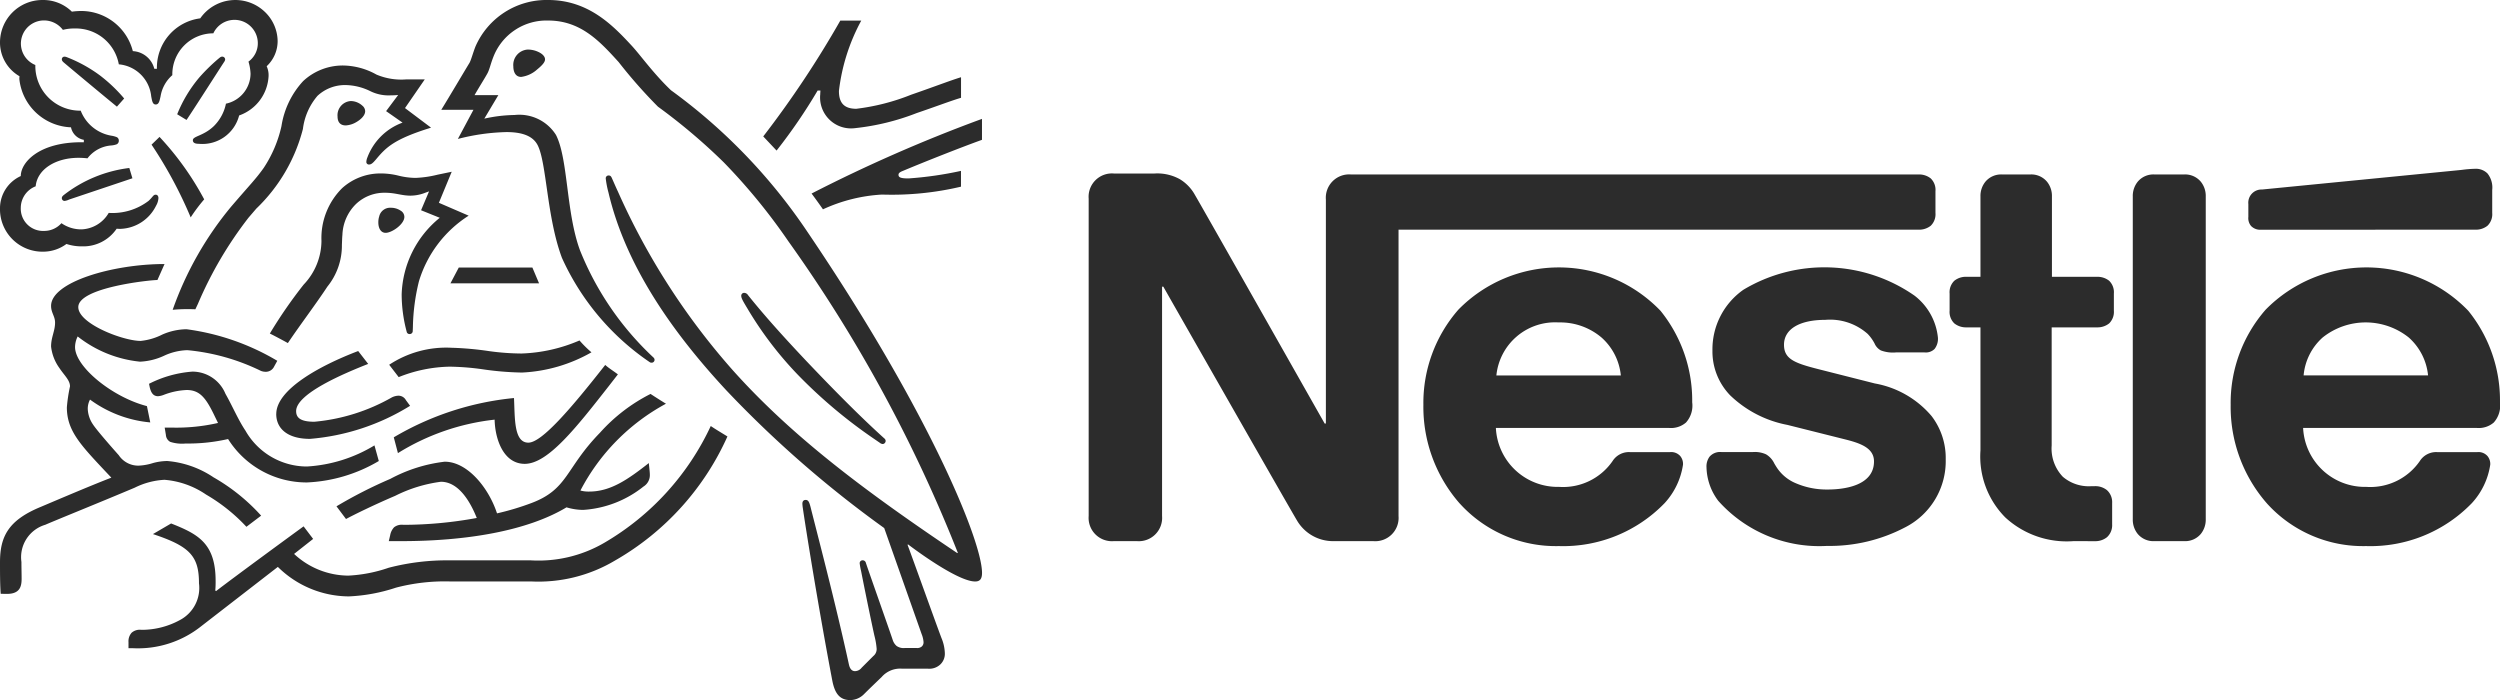 <svg id="dotcom-38916-managed-services-logo-nestle" xmlns="http://www.w3.org/2000/svg" width="150" height="42" viewBox="0 0 150 42">
  <path id="Combined_Shape" data-name="Combined Shape" d="M49.94,40.847c-.82-4.313-1.579-9.039-1.766-10.336a2.374,2.374,0,0,1-.031-.288c0-.123.051-.227.2-.227.167,0,.219.156.292.432.312,1.257,1.507,5.786,2.3,9.441.062.288.2.4.364.4a.515.515,0,0,0,.4-.206l.7-.7a.532.532,0,0,0,.2-.442,4.472,4.472,0,0,0-.135-.782c-.145-.65-.5-2.358-.8-3.882a4.157,4.157,0,0,1-.084-.463.175.175,0,0,1,.176-.176.2.2,0,0,1,.2.165c.228.68,1.413,4.026,1.61,4.623a.788.788,0,0,0,.229.35.727.727,0,0,0,.51.123h.675a.421.421,0,0,0,.332-.094.334.334,0,0,0,.1-.267,1.573,1.573,0,0,0-.114-.473l-2.245-6.361a66.235,66.235,0,0,1-9.476-8.267c-3.108-3.346-6.017-7.371-7.067-11.859a5.64,5.64,0,0,1-.166-.854.168.168,0,0,1,.176-.175c.084,0,.136.031.187.145.125.277.238.545.374.833a41.658,41.658,0,0,0,6.849,10.665c3.677,4.127,8.24,7.473,13.508,11.015l.031-.022A87.2,87.2,0,0,0,47.3,14.474a35.687,35.687,0,0,0-3.876-4.735A35.247,35.247,0,0,0,39.477,6.4a29.959,29.959,0,0,1-2.359-2.677c-1.132-1.246-2.275-2.491-4.229-2.491a3.417,3.417,0,0,0-3.294,2.2c-.166.422-.219.73-.353.977-.157.288-.468.773-.77,1.3H29.9l-.841,1.41A8.747,8.747,0,0,1,30.873,6.9a2.6,2.6,0,0,1,2.484,1.193c.737,1.431.6,4.644,1.444,6.929A17.9,17.9,0,0,0,39.2,21.443a.2.2,0,0,1,.074.154.176.176,0,0,1-.188.165.182.182,0,0,1-.1-.031,15.063,15.063,0,0,1-5.269-6.258c-.914-2.441-.914-5.683-1.454-6.755-.292-.576-.956-.793-1.881-.793a12.716,12.716,0,0,0-2.91.412l.936-1.75H26.477c.427-.69,1.455-2.429,1.684-2.8.1-.165.218-.617.363-.987A4.649,4.649,0,0,1,32.889,0C35.3,0,36.765,1.513,37.9,2.739c.508.545,1.309,1.678,2.359,2.677a33.686,33.686,0,0,1,8.219,8.544c7.263,10.727,10.444,18.52,10.444,20.414,0,.4-.157.515-.416.515-.832,0-2.723-1.246-4.022-2.224l-.032.021c.374,1,1.643,4.55,2.038,5.6a2.533,2.533,0,0,1,.2.9.877.877,0,0,1-.269.679.965.965,0,0,1-.738.257H54.139a1.474,1.474,0,0,0-1.236.494c-.51.494-.634.607-1.06,1.03a1.189,1.189,0,0,1-.832.36C50.367,42,50.087,41.589,49.94,40.847ZM7.71,38.892v-.361a.765.765,0,0,1,.187-.566.738.738,0,0,1,.582-.175A4.782,4.782,0,0,0,10.8,37.2,2.175,2.175,0,0,0,11.939,35c0-1.637-.55-2.223-2.763-2.955l1.091-.637c1.61.637,2.67,1.184,2.67,3.448a5.552,5.552,0,0,1-.021.577l.051.031c.853-.669,4.916-3.643,5.249-3.882l.572.753-1.143.9A4.8,4.8,0,0,0,20.9,34.537a8.709,8.709,0,0,0,2.422-.472A13.931,13.931,0,0,1,27,33.621H31.85a7.836,7.836,0,0,0,4.436-1.07,15.863,15.863,0,0,0,6.36-6.99c.291.2.634.4,1,.627A16.22,16.22,0,0,1,36.9,33.632a8.981,8.981,0,0,1-5.029,1.255H27a11.553,11.553,0,0,0-3.242.372,10.345,10.345,0,0,1-2.827.525,6.1,6.1,0,0,1-4.26-1.77l-4.6,3.561a6.089,6.089,0,0,1-4.093,1.318ZM.042,35.628C0,35.021,0,34.341,0,33.745c0-1.544.488-2.523,2.431-3.326.561-.236,2.962-1.265,4.25-1.76l-.311-.329c-1.558-1.656-2.358-2.5-2.358-3.891A9.389,9.389,0,0,1,4.2,23.183c0-.372-.343-.659-.635-1.1a2.712,2.712,0,0,1-.5-1.287c0-.577.239-.927.239-1.442,0-.381-.239-.586-.239-1,0-1.431,3.7-2.512,6.807-2.512l-.426.959c-.468,0-4.748.453-4.748,1.626,0,1,2.691,2.028,3.74,2.028a3.66,3.66,0,0,0,1.3-.382,3.727,3.727,0,0,1,1.454-.319,14.339,14.339,0,0,1,5.445,1.894l-.187.34a.551.551,0,0,1-.519.319.774.774,0,0,1-.27-.051,12.755,12.755,0,0,0-4.416-1.246,3.527,3.527,0,0,0-1.392.33A3.8,3.8,0,0,1,8.4,21.7a7.189,7.189,0,0,1-3.74-1.513,1.472,1.472,0,0,0-.157.639c0,1.173,2.223,3,4.313,3.541l.2.978a7.21,7.21,0,0,1-3.615-1.37,1.158,1.158,0,0,0-.135.566,1.773,1.773,0,0,0,.321.938c.239.37,1.362,1.636,1.538,1.832a1.407,1.407,0,0,0,1.175.628,3.287,3.287,0,0,0,.873-.154,3.319,3.319,0,0,1,.863-.124,5.839,5.839,0,0,1,2.774.978,11.539,11.539,0,0,1,2.858,2.3l-.883.669a10.5,10.5,0,0,0-2.421-1.934,5.159,5.159,0,0,0-2.495-.886,4.523,4.523,0,0,0-1.786.473c-2.048.865-4.8,1.976-5.362,2.224a2.029,2.029,0,0,0-1.435,2.233c0,.372.011.711.011,1.01,0,.443-.094.905-.873.905Zm135.985-5.41a8.791,8.791,0,0,1-2.187-5.931,8.5,8.5,0,0,1,2.1-5.708,8.479,8.479,0,0,1,12.159.07,8.554,8.554,0,0,1,1.9,5.489,1.52,1.52,0,0,1-.374,1.214,1.378,1.378,0,0,1-1.015.325H138.187a3.713,3.713,0,0,0,3.793,3.536,3.607,3.607,0,0,0,3.211-1.553,1.159,1.159,0,0,1,1.046-.533h2.4a.722.722,0,0,1,.612.237.74.74,0,0,1,.166.518,4.352,4.352,0,0,1-1.106,2.308,8.471,8.471,0,0,1-6.347,2.575A7.771,7.771,0,0,1,136.027,30.218Zm3.329-9.966a3.461,3.461,0,0,0-1.139,2.273h7.467a3.5,3.5,0,0,0-1.156-2.273,4.14,4.14,0,0,0-5.172,0Zm-36.266,9.79a3.465,3.465,0,0,1-.7-2,.984.984,0,0,1,.18-.636.832.832,0,0,1,.731-.281h1.852a1.619,1.619,0,0,1,.806.133,1.263,1.263,0,0,1,.5.552c.043.073.088.149.142.232a2.524,2.524,0,0,0,1.03.9,4.69,4.69,0,0,0,2.032.429c.835,0,2.777-.165,2.777-1.687,0-.818-.841-1.1-1.778-1.332l-3.419-.858a6.768,6.768,0,0,1-3.435-1.776,3.782,3.782,0,0,1-1.061-2.678,4.368,4.368,0,0,1,1.856-3.654,9.451,9.451,0,0,1,10.272.355,3.63,3.63,0,0,1,1.4,2.515.986.986,0,0,1-.2.68.74.74,0,0,1-.611.208h-1.687a2.067,2.067,0,0,1-.926-.119.858.858,0,0,1-.376-.414,2.508,2.508,0,0,0-.415-.577,3.4,3.4,0,0,0-2.541-.843c-1.552,0-2.479.558-2.479,1.494,0,.854.628,1.1,2.062,1.464l3.39.859a5.786,5.786,0,0,1,3.4,1.953,4.135,4.135,0,0,1,.851,2.6,4.459,4.459,0,0,1-2.442,4.083,9.747,9.747,0,0,1-4.683,1.111A8.118,8.118,0,0,1,103.09,30.043Zm-15.5.176a8.791,8.791,0,0,1-2.187-5.931,8.5,8.5,0,0,1,2.1-5.708,8.444,8.444,0,0,1,12.129.07,8.554,8.554,0,0,1,1.9,5.489,1.52,1.52,0,0,1-.373,1.214,1.378,1.378,0,0,1-1.014.325H89.753a3.714,3.714,0,0,0,3.793,3.536,3.607,3.607,0,0,0,3.211-1.553,1.159,1.159,0,0,1,1.046-.533h2.4a.726.726,0,0,1,.613.237.742.742,0,0,1,.164.518,4.353,4.353,0,0,1-1.105,2.308,8.471,8.471,0,0,1-6.347,2.575A7.771,7.771,0,0,1,87.593,30.218Zm2.19-7.692H97.25a3.5,3.5,0,0,0-1.156-2.273,3.836,3.836,0,0,0-2.578-.907A3.537,3.537,0,0,0,89.783,22.526Zm39.487,9.942a1.225,1.225,0,0,1-1-.428,1.358,1.358,0,0,1-.3-.888V11.786a1.358,1.358,0,0,1,.3-.888,1.223,1.223,0,0,1,1-.43h1.778a1.225,1.225,0,0,1,1,.43,1.356,1.356,0,0,1,.3.888V31.152a1.358,1.358,0,0,1-.3.888,1.227,1.227,0,0,1-1,.428Zm-4.853,0a5.439,5.439,0,0,1-4.093-1.419,5.191,5.191,0,0,1-1.493-4.025V19.642h-.836a1.116,1.116,0,0,1-.731-.237.958.958,0,0,1-.285-.769V17.614a.957.957,0,0,1,.285-.77,1.112,1.112,0,0,1,.731-.236h.836V11.785a1.354,1.354,0,0,1,.3-.887,1.227,1.227,0,0,1,1-.43h1.688a1.224,1.224,0,0,1,1,.43,1.35,1.35,0,0,1,.3.887v4.824h2.7a1.116,1.116,0,0,1,.732.236.96.96,0,0,1,.284.77v1.021a.963.963,0,0,1-.284.769,1.118,1.118,0,0,1-.732.237H123.1v7.087a2.451,2.451,0,0,0,.672,1.879,2.4,2.4,0,0,0,1.733.562h.179a1.112,1.112,0,0,1,.732.238.97.97,0,0,1,.313.77v1.287a.972.972,0,0,1-.313.77,1.124,1.124,0,0,1-.732.236Zm-44.387,0a2.506,2.506,0,0,1-2.209-1.242c-.123-.2-1.554-2.686-7.667-13.407L69.8,17.2h-.076V30.96a1.4,1.4,0,0,1-1.507,1.508H66.829a1.4,1.4,0,0,1-1.509-1.508V11.918a1.4,1.4,0,0,1,1.509-1.508h2.449a2.79,2.79,0,0,1,1.508.339,2.523,2.523,0,0,1,.911.949c.3.5,5.548,9.769,7.272,12.813.311.548.5.88.509.9h.075V11.978a1.4,1.4,0,0,1,1.508-1.51h34.051a1.113,1.113,0,0,1,.733.238.955.955,0,0,1,.283.769v1.3a.963.963,0,0,1-.283.769,1.119,1.119,0,0,1-.733.237h-31.2V30.96A1.4,1.4,0,0,1,82.4,32.468Zm-56.7,0,.083-.351a.926.926,0,0,1,.239-.483.747.747,0,0,1,.551-.144,24.492,24.492,0,0,0,4.406-.412c-.385-.967-1.082-2.172-2.152-2.172a8.542,8.542,0,0,0-2.743.844c-1.257.535-2.515,1.152-2.95,1.391l-.572-.762a27.45,27.45,0,0,1,3.231-1.647,9.119,9.119,0,0,1,3.263-1.03c1.352,0,2.629,1.544,3.138,3.1a15.891,15.891,0,0,0,2.089-.628C34.1,29.338,33.917,28.1,36,25.962a10.292,10.292,0,0,1,3.033-2.326c.22.145.634.412.925.587a12.46,12.46,0,0,0-5.133,5.209,1.839,1.839,0,0,0,.53.062c1.288,0,2.327-.733,3.574-1.709l.041.4c.01.1.021.206.021.319a.8.8,0,0,1-.384.69,6.435,6.435,0,0,1-3.616,1.4,3.5,3.5,0,0,1-1-.154c-2.358,1.42-6.025,2.028-9.913,2.028Zm-9.644-6.126a10.724,10.724,0,0,1-2.545.269,2.275,2.275,0,0,1-.925-.1.507.507,0,0,1-.259-.412l-.073-.443h.446a11.224,11.224,0,0,0,2.754-.278l-.2-.411c-.53-1.111-.9-1.566-1.683-1.566a4.267,4.267,0,0,0-1.372.29,1.188,1.188,0,0,1-.344.082c-.3,0-.425-.227-.5-.545l-.04-.2a6.834,6.834,0,0,1,2.6-.731,2.144,2.144,0,0,1,1.984,1.328c.416.731.759,1.554,1.2,2.212a4.247,4.247,0,0,0,3.689,2.153,8.778,8.778,0,0,0,4.053-1.267l.26.938a9.24,9.24,0,0,1-4.313,1.286A5.567,5.567,0,0,1,13.685,26.342Zm15.993-1.163a13.837,13.837,0,0,0-5.8,2.008l-.249-.948a17.5,17.5,0,0,1,7.212-2.357c.062,1.184-.021,2.677.862,2.677.81,0,2.577-2.069,4.613-4.663.187.175.488.36.759.566l-.519.669c-1.985,2.533-3.678,4.7-5.072,4.7C30.187,27.826,29.7,26.312,29.678,25.179Zm23.1,1.38-.509-.35a29.53,29.53,0,0,1-4.458-3.787A21.645,21.645,0,0,1,44.839,18.5c-.26-.433-.364-.608-.364-.752a.171.171,0,0,1,.187-.176.275.275,0,0,1,.218.134c1.081,1.35,2.306,2.687,3.5,3.954,1.527,1.606,3.159,3.273,4.675,4.641a.2.2,0,0,1,.084.156.19.19,0,0,1-.176.185A.324.324,0,0,1,52.778,26.559Zm-36.2-1.718c0-1.462,2.587-2.893,4.915-3.779l.6.773c-1.434.565-4.323,1.781-4.323,2.831,0,.37.219.639,1.091.639a11.455,11.455,0,0,0,4.656-1.463.97.97,0,0,1,.374-.1.508.508,0,0,1,.466.267l.25.34A13.464,13.464,0,0,1,18.6,26.332C17.2,26.332,16.574,25.674,16.574,24.841Zm6.775-2.955a6.2,6.2,0,0,1,3.751-1.02,18.866,18.866,0,0,1,2.234.2,14.816,14.816,0,0,0,1.954.145,9.563,9.563,0,0,0,3.48-.783,6.633,6.633,0,0,0,.718.711,9.256,9.256,0,0,1-4.167,1.214,18.075,18.075,0,0,1-2.39-.2A15.236,15.236,0,0,0,26.976,22a8.618,8.618,0,0,0-3.055.627Zm-7.16-1.875a28.166,28.166,0,0,1,2.027-2.933,3.836,3.836,0,0,0,1.07-2.624,4.218,4.218,0,0,1,1.237-3.161,3.414,3.414,0,0,1,2.307-.886,4.391,4.391,0,0,1,1.081.133,4.422,4.422,0,0,0,1.018.134,6.515,6.515,0,0,0,1.33-.194l.842-.175-.77,1.863,1.787.772a7.107,7.107,0,0,0-2.982,3.932,12.22,12.22,0,0,0-.364,2.758l-.01.238a.178.178,0,0,1-.188.175A.172.172,0,0,1,24.4,19.9a8.736,8.736,0,0,1-.3-2.233,6.15,6.15,0,0,1,2.286-4.6l-1.122-.452.479-1.133-.2.072a2.473,2.473,0,0,1-.914.185c-.541,0-.9-.174-1.527-.174a2.466,2.466,0,0,0-1.735.669,2.721,2.721,0,0,0-.822,1.852c-.02.2-.02.392-.031.6a3.908,3.908,0,0,1-.873,2.513c-.654,1-1.652,2.316-2.369,3.386C17.042,20.455,16.387,20.105,16.189,20.012Zm-2.317-7.618c1.112-1.3,1.465-1.636,1.954-2.326a7.479,7.479,0,0,0,1.06-2.5,5.134,5.134,0,0,1,1.3-2.7,3.485,3.485,0,0,1,2.4-.937,4.211,4.211,0,0,1,2,.545,3.824,3.824,0,0,0,1.787.289h1.111L24.3,6.485,25.863,7.66c-2.222.688-2.7,1.183-3.3,1.9-.176.207-.281.31-.415.31a.151.151,0,0,1-.167-.165.756.756,0,0,1,.062-.258,3.553,3.553,0,0,1,2.11-2.089l-.987-.69L23.89,5.7c-.125.01-.259.021-.446.021a2.481,2.481,0,0,1-1.237-.257,3.483,3.483,0,0,0-1.465-.36,2.415,2.415,0,0,0-1.694.648,3.762,3.762,0,0,0-.873,1.986,10.1,10.1,0,0,1-2.795,4.777l-.468.545a23.276,23.276,0,0,0-3.035,5.168l-.155.329c-.22-.009-.354-.009-.52-.009-.332,0-.634.02-.842.041A20.139,20.139,0,0,1,13.873,12.394ZM27.027,17l.5-.948h4.416l.4.948ZM0,12.477a2.125,2.125,0,0,1,1.247-1.914c0-.813,1.081-2.028,3.626-2.028H5.03V8.39a.956.956,0,0,1-.77-.751,3.241,3.241,0,0,1-3.1-2.9c0-.051.01-.165.01-.165A2.333,2.333,0,0,1,0,2.543,2.548,2.548,0,0,1,2.568,0,2.455,2.455,0,0,1,4.313.7,4.23,4.23,0,0,1,4.926.66,3.2,3.2,0,0,1,7.97,3.068,1.406,1.406,0,0,1,9.259,4.129h.156a2.979,2.979,0,0,1,2.6-3.028A2.562,2.562,0,0,1,15.878.7a2.464,2.464,0,0,1,.78,1.76A2.059,2.059,0,0,1,16,3.974a1.292,1.292,0,0,1,.114.608,2.642,2.642,0,0,1-1.766,2.346,2.275,2.275,0,0,1-2.422,1.7c-.259,0-.354-.082-.354-.216,0-.248.635-.248,1.257-.844a2.631,2.631,0,0,0,.728-1.348,1.855,1.855,0,0,0,1.476-1.792,2.841,2.841,0,0,0-.125-.731,1.354,1.354,0,0,0,.561-1.111A1.4,1.4,0,0,0,12.8,2,2.458,2.458,0,0,0,10.34,4.509a2.151,2.151,0,0,0-.707,1.276c-.062.278-.1.484-.291.484s-.218-.226-.27-.493A2.14,2.14,0,0,0,7.129,3.86a2.617,2.617,0,0,0-2.65-2.151,2.639,2.639,0,0,0-.706.083A1.42,1.42,0,0,0,2.64,1.226,1.388,1.388,0,0,0,2.12,3.9v.092A2.683,2.683,0,0,0,4.843,6.64a2.4,2.4,0,0,0,1.829,1.5,1.46,1.46,0,0,1,.343.093.227.227,0,0,1,.114.205A.231.231,0,0,1,7,8.658a1.193,1.193,0,0,1-.343.071A1.981,1.981,0,0,0,5.248,9.5a4.87,4.87,0,0,0-.54-.031c-1.372,0-2.474.689-2.567,1.709a1.391,1.391,0,0,0-.894,1.286,1.336,1.336,0,0,0,1.4,1.391,1.38,1.38,0,0,0,1.039-.464,2.061,2.061,0,0,0,1.206.371,1.973,1.973,0,0,0,1.631-.988,3.573,3.573,0,0,0,2.39-.721c.259-.237.281-.371.426-.371.114,0,.167.094.167.205a1.028,1.028,0,0,1-.146.464,2.473,2.473,0,0,1-2.12,1.38A1.936,1.936,0,0,1,7,13.722a2.417,2.417,0,0,1-2.078,1.059,2.9,2.9,0,0,1-.935-.143A2.344,2.344,0,0,1,2.63,15.1,2.55,2.55,0,0,1,0,12.477Zm22.7.865a1.1,1.1,0,0,1,.051-.35.67.67,0,0,1,.7-.526,1.03,1.03,0,0,1,.591.176.434.434,0,0,1,.22.37c0,.443-.749.958-1.123.958C22.861,13.97,22.7,13.712,22.7,13.342Zm112.967.441a.76.76,0,0,1-.6-.221.728.728,0,0,1-.166-.548v-.769a.793.793,0,0,1,.822-.874L147.641,10.2l.1-.012a7.275,7.275,0,0,1,.777-.061.982.982,0,0,1,.731.281,1.352,1.352,0,0,1,.284.991v1.376a.959.959,0,0,1-.284.769,1.112,1.112,0,0,1-.731.237ZM9.093,8.679l.479-.464a17.6,17.6,0,0,1,2.68,3.747,9.924,9.924,0,0,0-.811,1.081A25.754,25.754,0,0,0,9.093,8.679Zm39.6,2.934A91.226,91.226,0,0,1,58.919,7.133V8.39c-1.29.464-3.524,1.349-4.77,1.874-.177.072-.239.134-.239.226,0,.155.135.216.6.216a21.683,21.683,0,0,0,3.149-.453V11.2a18.051,18.051,0,0,1-4.739.474,9.716,9.716,0,0,0-3.543.886C49.318,12.466,48.777,11.714,48.694,11.613ZM3.71,11.89c0-.072.032-.113.1-.175a7.975,7.975,0,0,1,3.949-1.636l.186.618-3.8,1.276a.847.847,0,0,1-.27.083A.164.164,0,0,1,3.71,11.89ZM45.795,8.185a59.9,59.9,0,0,0,4.623-6.949h1.258a11.649,11.649,0,0,0-1.34,4.221c0,.626.229,1.07,1.039,1.07a12.973,12.973,0,0,0,3.294-.844c1.227-.422,2.411-.875,2.993-1.049V5.869c-.508.143-1.537.535-2.66.915a14.3,14.3,0,0,1-3.7.905,1.857,1.857,0,0,1-2.088-2.028c0-.072.01-.154.01-.227h-.167a32.352,32.352,0,0,1-2.462,3.6ZM20.253,6.99a.852.852,0,0,1,.79-.927,1.049,1.049,0,0,1,.7.279.441.441,0,0,1,.167.329c0,.247-.239.483-.519.648a1.392,1.392,0,0,1-.644.206C20.419,7.526,20.253,7.329,20.253,6.99Zm-9.622-.134a8.084,8.084,0,0,1,1.34-2.224,11.206,11.206,0,0,1,1.123-1.1c.093-.072.145-.134.238-.134a.173.173,0,0,1,.178.165.3.3,0,0,1-.063.154c-.634.978-1.871,2.913-2.255,3.48ZM3.824,3.748c-.094-.083-.114-.134-.114-.2A.155.155,0,0,1,3.876,3.4a.371.371,0,0,1,.136.032A8.456,8.456,0,0,1,6.017,4.541,9.242,9.242,0,0,1,7.45,5.909L7.015,6.4C6.475,5.96,4.729,4.51,3.824,3.748ZM30.8,3.984a.922.922,0,0,1,.863-1.01,1.473,1.473,0,0,1,.623.135c.25.112.416.277.416.453s-.187.371-.467.6a1.778,1.778,0,0,1-.967.453C30.905,4.613,30.8,4.271,30.8,3.984Z" fill="#2c2c2c"/>
</svg>

